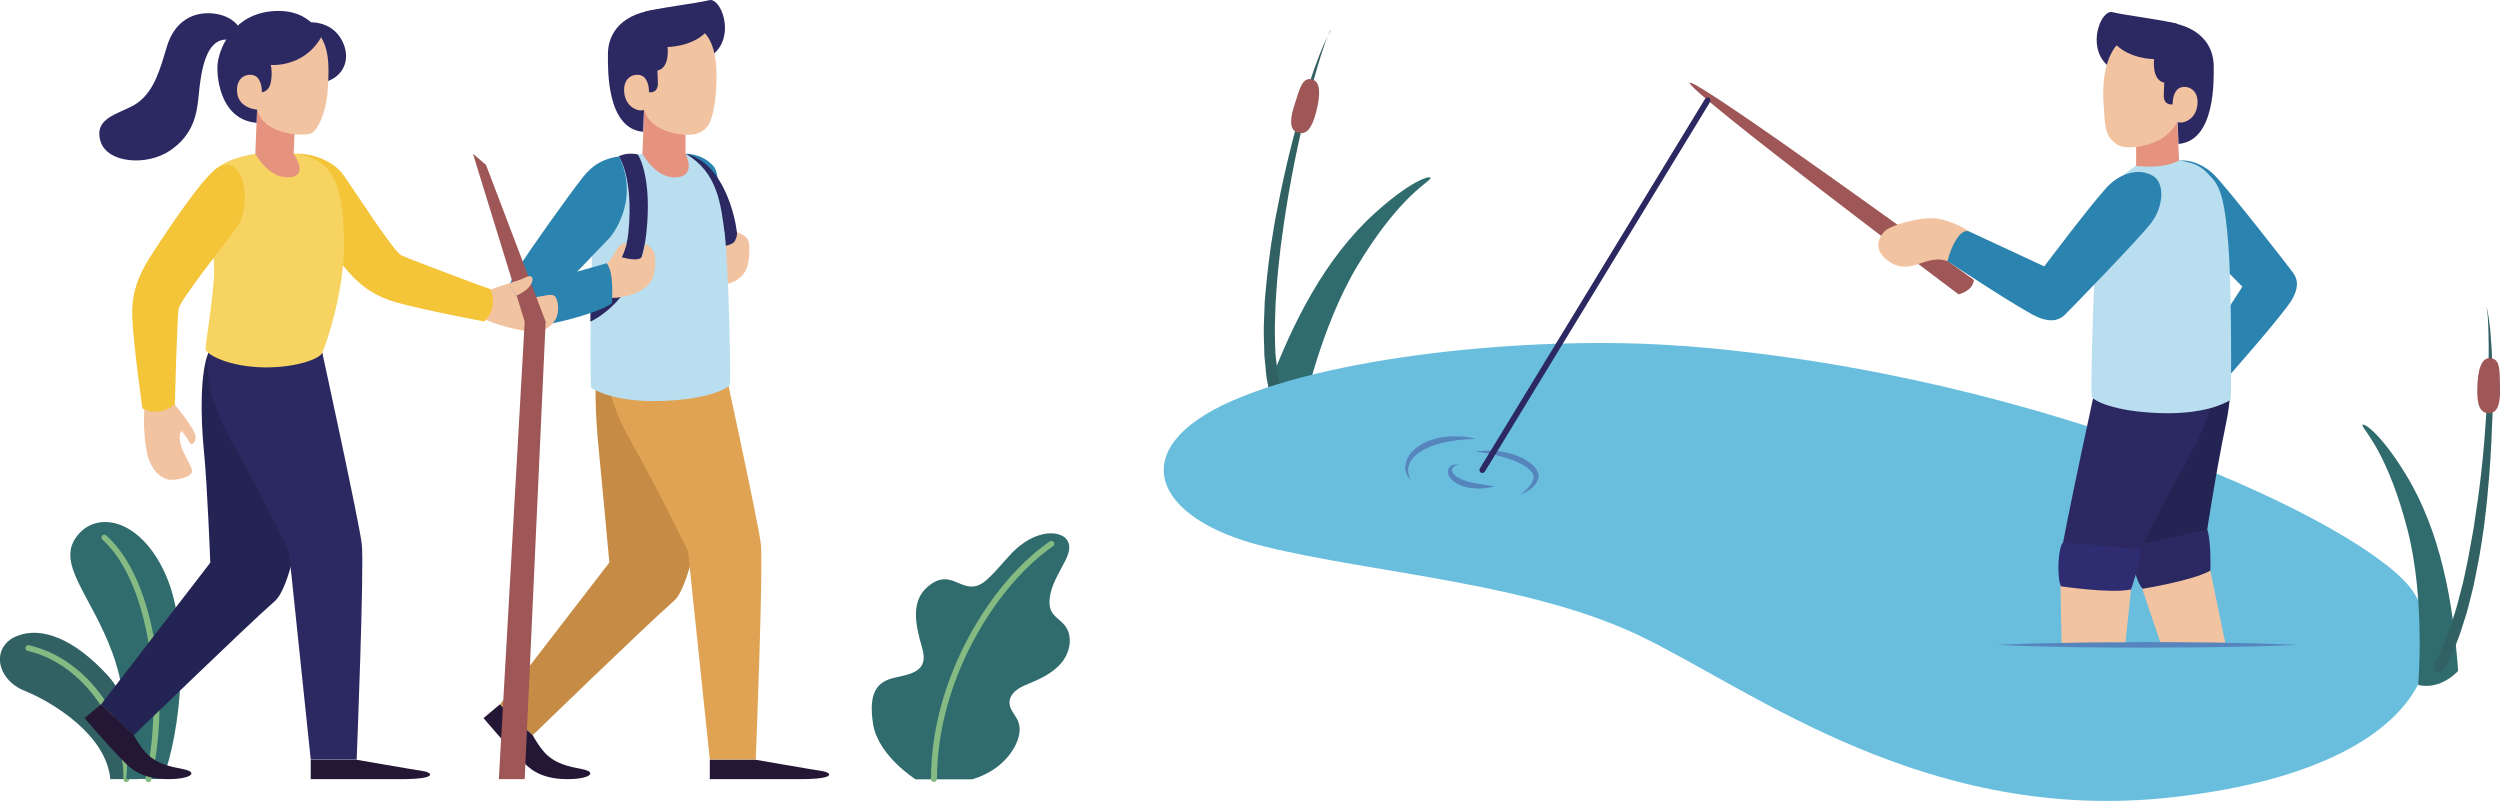 <?xml version="1.0" encoding="UTF-8"?>
<svg id="_圖層_2" data-name="圖層_2" xmlns="http://www.w3.org/2000/svg" viewBox="0 0 142.08 45.53">
  <defs>
    <style>
      .cls-1 {
        fill: #2c2962;
      }

      .cls-2 {
        fill: #f4c439;
      }

      .cls-3 {
        fill: #c68c46;
      }

      .cls-4 {
        fill: #316163;
      }

      .cls-5 {
        fill: #2f2d72;
      }

      .cls-6 {
        fill: #b9def0;
      }

      .cls-7 {
        fill: #2b83af;
      }

      .cls-8 {
        fill: #232453;
      }

      .cls-9 {
        fill: #e0a353;
      }

      .cls-10 {
        fill: #e5927f;
      }

      .cls-11 {
        fill: #5685bd;
      }

      .cls-12 {
        fill: #f2c3a1;
      }

      .cls-13 {
        fill: #9f5656;
      }

      .cls-14 {
        fill: #306c6d;
      }

      .cls-15 {
        fill: #231735;
      }

      .cls-16 {
        fill: #f7d462;
      }

      .cls-17 {
        fill: #69bede;
      }

      .cls-18 {
        fill: #85ba83;
      }
    </style>
  </defs>
  <g id="_圖層_1-2" data-name="圖層_1">
    <g>
      <g>
        <g>
          <path class="cls-7" d="M38.96,8.74s.88-.05,1.55.66c.67.71,0,3.01,0,3.01l-1.55-3.67Z"/>
          <path class="cls-1" d="M41.87,13.15c-.06-.66-.71-3.92-2.91-4.41,0,0,1.23,1.16,1.77,3.05.52,1.81.39,2.6.39,2.6,0,0,.31.23.55-.1.23-.33.27-.47.21-1.14Z"/>
          <path class="cls-12" d="M40.12,14.31c.48-.38.42-1.15,1.04-1.15.04.35.01.83.01.83,0,0,.48-.1.58-.27.18-.33.13-.52.13-.52,0,0,.49.14.64.45.1.21.08.97-.02,1.39-.23,1-1.33,1.23-2.07,1.22,0,0-.47-1.39-.31-1.95Z"/>
          <path class="cls-3" d="M34.15,20.05c-.46,1.14-.31,3.61-.11,5.63.2,2.02.59,6.29.59,6.29l-6.21,8.06,1.86,1.75s6.36-6.17,8.03-7.64c1.67-1.47,2.69-14.08,2.69-14.08l-6.85-.02Z"/>
          <path class="cls-15" d="M28.41,40.03l1.86,1.75s.41.75.81,1.12c.57.52,1.22.66,2.04.82.82.17.43.56-.9.56-1.64,0-2.25-.74-2.53-1.02-.91-.9-2.21-2.45-2.21-2.45l.93-.78Z"/>
          <path class="cls-9" d="M34.52,20.05c-.14,1.15.02,2.72,1.36,5.08,1.46,2.58,3.22,6.18,3.22,6.18l1.24,11.86h2.61s.44-11.02.29-12.26c-.15-1.25-2.24-10.85-2.24-10.85l-6.48-.02Z"/>
          <path class="cls-15" d="M40.34,43.18h2.61s3.28.57,3.77.64c.5.07.93.46-1.26.46h-5.12v-1.1Z"/>
          <path class="cls-6" d="M36.51,8.74c-1.22.18-1.17.17-1.64.38-.45.2-.98,1.94-1.15,4.08-.2,2.52-.17,8.45-.13,8.83,0,0,1.15.84,3.93.76,2.78-.08,3.88-.74,3.96-.93.08-.19-.09-6.82-.27-8.35-.23-1.97-.44-3.71-2.24-4.77h-2.45Z"/>
          <g>
            <path class="cls-1" d="M36.58.69c.6-.21,3.08-.51,3.73-.68.64-.16,1.48,1.92.3,3.01-1.22,1.12-4.02-2.33-4.02-2.33Z"/>
            <path class="cls-10" d="M36.61,6.23l-.1,2.51s.73,1.37,1.86,1.34c1.27-.03.59-1.34.59-1.34v-1.08s-2.35-1.43-2.35-1.43Z"/>
            <path class="cls-12" d="M36.61,6.23s.13.66.89,1.05c.76.39,1.59.42,1.98.35.32-.06.69-.3.85-.66.19-.42.3-1.04.34-1.54.1-1.21.1-2.46-.42-3.3-.52-.84-2.32-1.42-3.9-.6-.68.35-1.5,1.55-1.48,2.66.02,1.49,1.09,2.83,1.74,2.06Z"/>
            <path class="cls-1" d="M36.61,6.23c-.15.15-1.08-.02-1.14-1.04-.05-.98.84-1.09,1.14-.8s.27.85.27.85c0,0,.49.1.51-.47,0-.15-.03-.76-.03-.76.73-.15.58-1.34.58-1.34,0,0,1.38,0,2.19-.85,0,0-.35-1.43-2.56-1.29-2.21.14-3.03,1.35-3.02,2.56,0,.74-.11,4.22,2,4.4l.05-1.27Z"/>
          </g>
          <path class="cls-1" d="M35.17,8.89s.86,1.19.54,4.35c-.22,2.18-2.13,3.48-2.13,3.48l-.03,1.56s2.76-1.18,3.18-5c.36-3.3-.48-4.5-.48-4.5,0,0-.59-.16-1.09.11Z"/>
          <path class="cls-12" d="M34.48,14.97c.48-.38.53-1.15,1.14-1.15-.07.27-.16.53-.28.8,0,0,1.06.32,1.17-.08.1-.36.16-.71.16-.71,0,0,.36.21.5.51.1.21.09.84,0,1.25-.23,1-1.64,1.34-2.38,1.34,0,0-.47-1.39-.31-1.95Z"/>
          <path class="cls-7" d="M35.17,8.89c-.72.11-1.39.35-2.05,1.19-.85,1.08-3.12,4.27-3.69,5.21-1.01,1.68-1.05,2.54-.63,3.15.42.61,4.98-.48,5.97-1.2,0,0,.17-1.7-.29-2.28l-1.68.48,1.86-1.94s1.76-2.01.52-4.62Z"/>
        </g>
        <g>
          <g>
            <path class="cls-4" d="M7.84,44.28s.13-3.88-1.74-5.92c-1.87-2.03-3.74-2.8-5.17-2.2-1.43.6-1.17,2.44.47,3.1,1.63.66,4.64,2.52,4.87,5.02h1.57Z"/>
            <path class="cls-18" d="M7.17,44.45s0,0,0,0c-.09,0-.16-.08-.16-.17.09-2.83-2.12-6.52-5.44-7.29-.09-.02-.14-.11-.12-.2.02-.09.11-.14.2-.12,3.53.82,5.8,4.61,5.7,7.62,0,.09-.08.16-.17.16Z"/>
          </g>
          <g>
            <path class="cls-14" d="M7.17,44.28s.43-3.88-.78-7.17c-1.21-3.29-3.17-5.01-2.07-6.57,1.1-1.56,3.64-1.13,5.09,2.11,1.45,3.25.86,8.99-.16,11.62h-2.07Z"/>
            <path class="cls-18" d="M8.43,44.44s-.03,0-.04,0c-.09-.02-.14-.11-.12-.2,1.05-4.44.3-11.11-2.45-13.57-.07-.06-.07-.17-.01-.23.06-.07.17-.07.23-.01,2.88,2.58,3.65,9.27,2.55,13.9-.02.08-.09.13-.16.13Z"/>
          </g>
        </g>
        <g>
          <path class="cls-8" d="M11.84,20.05c-.46,1.14-.45,3.57-.25,5.59.2,2.02.36,6.34.36,6.34l-6.21,8.06,1.86,1.75s6.36-6.17,8.03-7.64,2.69-14.08,2.69-14.08l-6.48-.02Z"/>
          <path class="cls-15" d="M5.74,40.03l1.86,1.75s.41.75.81,1.12c.57.52,1.22.66,2.04.82.82.17.43.56-.9.56-1.64,0-2.25-.74-2.53-1.02-.91-.9-2.21-2.45-2.21-2.45l.93-.78Z"/>
          <path class="cls-1" d="M11.84,20.05c-.14,1.15.02,2.72,1.36,5.08,1.46,2.58,3.22,6.18,3.22,6.18l1.24,11.86h2.61s.44-11.02.29-12.26c-.15-1.25-2.24-10.85-2.24-10.85l-6.48-.02Z"/>
          <path class="cls-15" d="M17.66,43.18h2.61s3.28.57,3.77.64c.5.07.93.46-1.26.46h-5.12v-1.1Z"/>
          <path class="cls-12" d="M28.87,16.12c-.5.15-.97.33-.97.33l-.28,1.73c.77.34,2.08.66,2.7.67.62,0,.98-.27,1.24-.68.26-.41.17-1.15-.03-1.34-.21-.19-.78.07-1.38.08-.46,0-.78-.1-.78-.1"/>
          <polygon class="cls-13" points="26.88 8.74 29.82 18.28 28.35 44.28 29.82 44.28 31.01 18.28 27.62 9.37 26.88 8.74"/>
          <path class="cls-2" d="M15.93,9.85c.2.95,2.81,4.31,3.6,5.28.79.98,1.61,1.66,2.98,2.05,1.36.4,5.01,1.09,5.01,1.09,0,0,.8-.64.37-1.83-.24-.07-4.63-1.71-5.08-1.93s-2.66-3.68-3.32-4.6c-.92-1.29-3.95-1.79-3.57-.06Z"/>
          <path class="cls-16" d="M14.51,8.74c-1.16.18-2.37.64-2.58,1.39s.24,4.12.24,5.26-.49,4.16-.49,4.44,1.28,1.04,3.43,1.05c1.77,0,3.05-.49,3.2-.82.26-.58,1.33-3.69,1.24-6.54-.1-3.15-.61-4.34-2.63-4.79h-2.42Z"/>
          <path class="cls-12" d="M8.2,23.27c-.07.83.04,2.18.23,2.77.19.59.61,1.08,1.08,1.2.47.12,1.27-.12,1.39-.38s-.57-1.13-.66-1.72c-.09-.59.09-.64.09-.64,0,0,.27.31.42.62s.5-.07.31-.52c-.19-.45-1.14-1.63-1.14-1.63l-1.73.29Z"/>
          <path class="cls-1" d="M17.68,1.27s1.09-.06,1.68.9.32,2.03-.7,2.43c-1.25.49-.99-3.33-.99-3.33Z"/>
          <path class="cls-10" d="M14.61,6.23l-.1,2.51s.73,1.37,1.86,1.34c1.27-.03.32-1.34.32-1.34l.05-1.11-2.13-1.4Z"/>
          <path class="cls-12" d="M14.61,6.23s.13.66.89,1.05,1.83.45,2.2.29c.37-.16.82-1.23.9-2.18.1-1.21.17-2.44-.35-3.27-.52-.84-2.31-1.39-3.9-.6-1.16.57-1.81,2.57-1.12,3.79.26.46.71,1.01,1.39.93Z"/>
          <path class="cls-1" d="M14.61,6.23s-1.09-.06-1.14-1.04c-.05-.98.84-1.09,1.14-.8.3.29.27.85.27.85,0,0,.4,0,.51-.56.11-.56,0-.99,0-.99,0,0,1.85.18,2.86-1.57,0,0-.48-1.63-2.69-1.49-2.21.14-3.04,1.96-3.18,2.89-.11.73.09,3.28,2.2,3.46l.03-.75Z"/>
          <path class="cls-1" d="M13.52,1.46s-.45-.69-1.67-.71c-1.04-.01-1.96.58-2.35,1.85s-.7,2.54-1.69,3.25c-.86.61-2.52.75-2.1,2.17.37,1.26,2.65,1.44,3.98.52,1.27-.88,1.5-1.99,1.6-3.1.13-1.39.4-3.21,1.58-3.19,0,0,.55-.27.65-.79Z"/>
          <path class="cls-2" d="M12.36,9.54c-.84.49-3.18,4.04-3.85,5.1s-1.06,2.06-.99,3.48c.06,1.42.57,5.09.57,5.09,0,0,.87.55,1.85-.23,0-.25.13-4.93.21-5.43s2.64-3.7,3.3-4.61c.92-1.29.43-4.32-1.08-3.4Z"/>
          <path class="cls-12" d="M29.36,16.8s.59-.27.78-.58c.3-.51.01-.63-.33-.43-.18.1-.58.22-.95.33"/>
        </g>
        <g>
          <path class="cls-14" d="M52.02,44.28s-2.12-1.34-2.4-3.13c-.28-1.79.22-2.4,1.2-2.63.98-.22,1.98-.36,1.59-1.69s-.67-2.67.34-3.51c1.01-.84,1.57-.11,2.29,0,.73.11,1.12-.39,2.29-1.7.52-.59,1.2-1.11,1.99-1.27.57-.12,1.44,0,1.45.76,0,.25-.1.49-.21.72-.36.73-.85,1.44-.91,2.25-.02.21,0,.44.09.63.16.34.53.53.77.83.48.59.32,1.52-.17,2.11-.48.59-1.2.93-1.91,1.22-.25.1-.49.21-.7.38-.21.17-.36.42-.36.68,0,.4.35.71.5,1.08.18.47.03,1-.21,1.44-.51.93-1.4,1.54-2.4,1.84h-3.24Z"/>
          <path class="cls-18" d="M53.08,44.44c-.09,0-.17-.07-.17-.17,0-5.76,3.47-11.26,6.75-13.5.08-.05.18-.03.23.04.05.08.03.18-.04.23-3.2,2.2-6.6,7.58-6.6,13.23,0,.09-.07.17-.17.17Z"/>
        </g>
      </g>
      <g>
        <path class="cls-14" d="M74.05,23.37s.99-4.78,3.11-8.29c2.2-3.64,3.78-4.57,4.09-4.88.31-.31-.81-.17-3.1,1.9-2.86,2.58-4.68,6.24-6.05,9.86,0,0,.6,1.33,1.95,1.41Z"/>
        <g>
          <path class="cls-4" d="M75.59,1.74s-.03.08-.09.22c-.06.14-.16.35-.24.63-.1.27-.21.61-.32.99-.12.38-.24.83-.37,1.31-.13.48-.25,1-.39,1.56-.12.56-.27,1.14-.4,1.75-.26,1.21-.51,2.52-.71,3.82-.11.65-.18,1.31-.28,1.95-.07.65-.15,1.28-.2,1.9-.04.62-.1,1.21-.11,1.78-.02.56-.04,1.1-.02,1.59,0,.25.01.48.02.7,0,.22.04.43.06.63.05.39.06.74.13,1.01.05.28.14.48.06.66-.06.17-.2.3-.2.3,0,0-.17-.04-.29-.17-.14-.13-.15-.37-.21-.66-.08-.29-.08-.65-.13-1.07-.02-.21-.05-.43-.05-.66,0-.23-.01-.47-.02-.73-.02-.51,0-1.05.03-1.63,0-.58.09-1.18.14-1.81.06-.62.15-1.27.24-1.92.11-.65.2-1.31.34-1.96.25-1.31.54-2.61.85-3.82.15-.61.31-1.19.47-1.74.17-.55.32-1.07.48-1.54.16-.47.3-.91.45-1.29.07-.19.14-.37.2-.53.07-.16.13-.31.19-.45.11-.27.22-.47.29-.61.07-.14.11-.21.11-.21Z"/>
          <path class="cls-13" d="M74.56,4.51c.5.12.49.85.25,1.82-.25.97-.56,1.37-1.07,1.2-.51-.17-.41-.86-.14-1.67.27-.81.4-1.48.96-1.35Z"/>
        </g>
        <path class="cls-17" d="M95.57,19.66c-7.91-.61-19.39.46-25.46,3.08-6.31,2.72-4.63,6.75,1.72,8.31,6.35,1.56,15.14,2.06,21.5,5.15,6.36,3.09,16.24,10.67,30.13,9.11s16.23-7.93,13.67-11.71-20.82-12.36-41.56-13.95Z"/>
        <path class="cls-11" d="M83.84,25.66s.34-.06.85-.05c.51.01,1.2.11,1.84.43.31.16.62.36.81.68.05.08.08.17.1.27.02.09-.01.22-.04.27-.06.16-.15.29-.24.38-.19.2-.38.29-.52.36-.14.07-.22.09-.22.09,0,0,.07-.05.18-.14.11-.09.27-.24.4-.43.07-.1.12-.21.15-.32.02-.08.02-.11,0-.17-.01-.05-.04-.11-.07-.16-.15-.22-.43-.4-.71-.54-.58-.29-1.22-.44-1.71-.54-.25-.05-.45-.08-.6-.1-.15-.02-.23-.04-.23-.04Z"/>
        <g>
          <path class="cls-13" d="M96.03,4.7c-.21.4,15.28,12.03,15.28,12.03,0,0,.81-.18.87-.82,0,0-15.94-11.6-16.15-11.2Z"/>
          <g>
            <path class="cls-12" d="M126.49,36.65l-1.18-5.71-4.06.87c.1.51.8,2.58,1.58,4.84h3.66Z"/>
            <path class="cls-8" d="M121.25,31.81c-.23-1.23-1.15-11.02-1.15-11.02l6.01-1.98c.48,1.05.95,2.6.4,5.26-.61,2.9-1.2,6.87-1.2,6.87"/>
            <path class="cls-1" d="M121.14,31.03c-.22.32.27,2.07.63,2.43,0,0,2.85-.46,3.85-1.03,0,0,.06-1.58-.17-2.33l-4.31.94Z"/>
            <path class="cls-7" d="M123.18,9.48c.54-.66,1.85-.36,2.67.47.81.83,4.21,5.19,4.44,5.51.24.32.42.74-.01,1.53-.43.79-3.89,4.7-3.89,4.7-.83-.32-1.71-.96-1.52-1.42l2.57-3.98s-3.07-3.05-3.96-4.14c-.75-.92-.83-2.02-.3-2.67Z"/>
            <path class="cls-12" d="M111.89,13.13s-.99-.64-1.93-.72c-.95-.07-2.47.38-2.84.72-.36.34-.76,1.17.4,1.83,1.16.65,1.94-.54,3.17-.12l1.2-1.7Z"/>
            <g>
              <path class="cls-1" d="M123.78,1.37c-.6-.21-3.08-.51-3.73-.68-.64-.16-1.48,1.92-.3,3.01,1.22,1.12,4.02-2.33,4.02-2.33Z"/>
              <path class="cls-10" d="M123.75,6.92l.1,2.51s-1.15.72-2.28.72c-.9,0-.17-.72-.17-.72v-1.08s2.35-1.43,2.35-1.43Z"/>
              <path class="cls-12" d="M123.75,6.92s-.31.66-1.07,1.05-1.65.45-2.04.37c-.32-.06-.69-.35-.85-.72-.19-.42-.19-1.09-.23-1.59-.1-1.21.03-2.4.56-3.23.52-.84,2.32-1.42,3.9-.6.68.35,1.5,1.55,1.48,2.66-.02,1.49-1.09,2.83-1.74,2.06Z"/>
              <path class="cls-1" d="M123.75,6.92c.15.15,1.08-.02,1.14-1.04.05-.98-.84-1.09-1.14-.8s-.27.85-.27.85c0,0-.49.1-.51-.47,0-.15.03-.76.03-.76-.73-.15-.58-1.34-.58-1.34,0,0-1.38,0-2.19-.85,0,0,.35-1.43,2.56-1.29,2.21.14,3.03,1.35,3.02,2.56,0,.74.11,4.22-2,4.4l-.05-1.27Z"/>
            </g>
            <path class="cls-12" d="M120.78,36.65l.49-4.65-4.14-.4c-.06.51-.02,2.68.04,5.05h3.61Z"/>
            <path class="cls-1" d="M117.12,31.6c.15-1.25,2.24-10.85,2.24-10.85l6.48-.02c.14,1.15-.02,2.72-1.36,5.08-1.46,2.58-3.22,6.18-3.22,6.18"/>
            <path class="cls-6" d="M123.85,9.12c1.22.18,1.44.57,1.81.94.61.6.81,1.69.98,3.83.2,2.52.17,8.45.13,8.83,0,0-1.15.84-3.93.76-2.78-.08-3.88-.74-3.96-.93s.09-6.82.27-8.35c.23-1.97.44-3.71,2.24-4.77,1.01.1,1.85.02,2.45-.31Z"/>
            <path class="cls-7" d="M122.34,9.98c.73.44.61,1.79-.1,2.71-.71.92-4.57,4.88-4.85,5.16-.28.28-.68.52-1.52.2s-5.19-3.21-5.19-3.21c.21-.86.71-1.83,1.2-1.7l4.3,2s2.6-3.46,3.55-4.49c.81-.87,1.89-1.1,2.61-.66Z"/>
            <path class="cls-5" d="M117.26,30.82c-.31.24-.37,2.06-.13,2.5,0,0,2.86.43,3.98.18,0,0,.54-1.49.54-2.27l-4.39-.41Z"/>
          </g>
          <path class="cls-1" d="M84.25,26.88s-.06,0-.09-.02c-.08-.05-.1-.15-.06-.23l12.8-21.01c.05-.08.15-.1.23-.06.08.05.1.15.06.23l-12.8,21.01c-.03.05-.09.08-.14.08Z"/>
        </g>
        <path class="cls-14" d="M137.43,38.93s.42-4.86-.61-8.84c-1.07-4.12-2.32-5.46-2.53-5.84-.21-.38.82.07,2.43,2.7,2.01,3.29,2.7,7.31,2.98,11.18,0,0-.96,1.1-2.27.8Z"/>
        <g>
          <path class="cls-4" d="M141.31,17.4s.02.08.05.23c.03.15.08.38.11.67.02.15.04.31.06.48.01.18.03.36.04.57.04.41.05.86.07,1.36.02.5.02,1.04.03,1.61,0,.57,0,1.18-.04,1.8-.04,1.25-.12,2.58-.25,3.91-.05.67-.15,1.33-.22,1.98-.1.65-.19,1.29-.31,1.91-.13.61-.22,1.22-.37,1.77-.14.56-.26,1.09-.43,1.57-.08.24-.15.47-.22.69-.07.22-.16.42-.23.61-.16.38-.27.73-.42.99-.15.26-.22.49-.39.58-.16.09-.33.08-.33.08,0,0-.09-.16-.11-.34-.03-.19.11-.36.24-.61.15-.24.25-.57.41-.94.07-.19.16-.37.23-.59.07-.21.14-.44.21-.67.16-.46.29-.98.43-1.53.15-.54.26-1.13.39-1.74.12-.61.22-1.24.34-1.88.08-.65.2-1.3.28-1.95.17-1.31.3-2.63.38-3.87.05-.62.06-1.22.11-1.79.02-.57.05-1.11.06-1.6,0-.5.02-.95,0-1.36,0-.4-.01-.76-.03-1.04,0-.29-.04-.52-.06-.67-.02-.15-.03-.24-.03-.24Z"/>
          <path class="cls-13" d="M141.53,20.35c-.52-.03-.71.68-.74,1.68-.03,1,.15,1.47.69,1.45.54-.02.63-.71.6-1.56-.03-.85.03-1.53-.55-1.56Z"/>
        </g>
        <path class="cls-11" d="M82.9,26.37s-.05.02-.14.06c-.05.02-.09.06-.14.09-.04.05-.08.09-.1.15-.01.03,0,.06,0,.09.01.03.01.06.03.09.03.06.09.12.15.18.04.03.07.06.11.08.04.02.09.05.13.07.09.04.18.09.28.12.1.03.2.07.3.09.1.02.2.06.3.07.1.01.19.04.29.05.09.01.18.02.26.04.16.03.3.04.4.06.1.02.15.03.15.03,0,0-.05.02-.15.04-.1.02-.24.06-.41.07-.17.02-.37.03-.59,0-.11,0-.22-.02-.33-.04-.11-.02-.23-.06-.34-.09-.11-.04-.22-.09-.33-.15-.1-.06-.2-.13-.28-.22-.08-.09-.15-.19-.18-.31-.02-.06-.01-.12-.02-.18.02-.06.03-.12.06-.16.06-.09.14-.14.21-.17.07-.02.14-.04.19-.04.1,0,.16,0,.16,0Z"/>
        <path class="cls-11" d="M83.84,24.94s-.08,0-.23.02c-.07,0-.16,0-.27.01-.1.01-.21.02-.34.03-.12,0-.26.03-.4.05-.14.02-.29.04-.44.08-.15.02-.3.07-.46.11-.16.04-.3.1-.45.16-.14.07-.29.13-.42.21-.14.08-.26.17-.37.26-.05.05-.1.1-.15.15-.04.06-.08.11-.12.16-.06.11-.12.22-.14.34,0,.03-.01.06-.02.08,0,.03,0,.05,0,.08,0,.05,0,.1,0,.15.02.09.03.18.06.25.06.13.09.21.09.21,0,0-.05-.06-.15-.18-.05-.06-.07-.15-.12-.25-.02-.05-.02-.11-.04-.17-.02-.06-.02-.13,0-.2,0-.14.05-.28.11-.43.04-.07.08-.14.12-.21.05-.06.11-.13.16-.19.12-.12.25-.24.4-.33.14-.1.31-.17.47-.25.17-.06.33-.12.5-.16.17-.04.33-.08.49-.09.16-.03.32-.04.46-.03.15,0,.29,0,.42,0,.26.01.47.05.61.08.15.03.23.05.23.05Z"/>
        <path class="cls-11" d="M113.45,36.65s.27-.01.73-.03c.47-.01,1.14-.05,1.94-.06.8-.01,1.74-.04,2.74-.05,1,0,2.07-.01,3.14-.02,1.07,0,2.14.01,3.14.02,1,0,1.94.04,2.74.05.8.01,1.47.05,1.94.06.47.02.73.03.73.03,0,0-.27.01-.73.03-.47.01-1.14.05-1.94.06-.8.01-1.74.04-2.74.05-1,0-2.07.01-3.14.02-1.07,0-2.14-.01-3.14-.02-1,0-1.94-.04-2.74-.05-.8-.01-1.47-.05-1.94-.06-.47-.02-.73-.03-.73-.03Z"/>
      </g>
    </g>
  </g>
</svg>